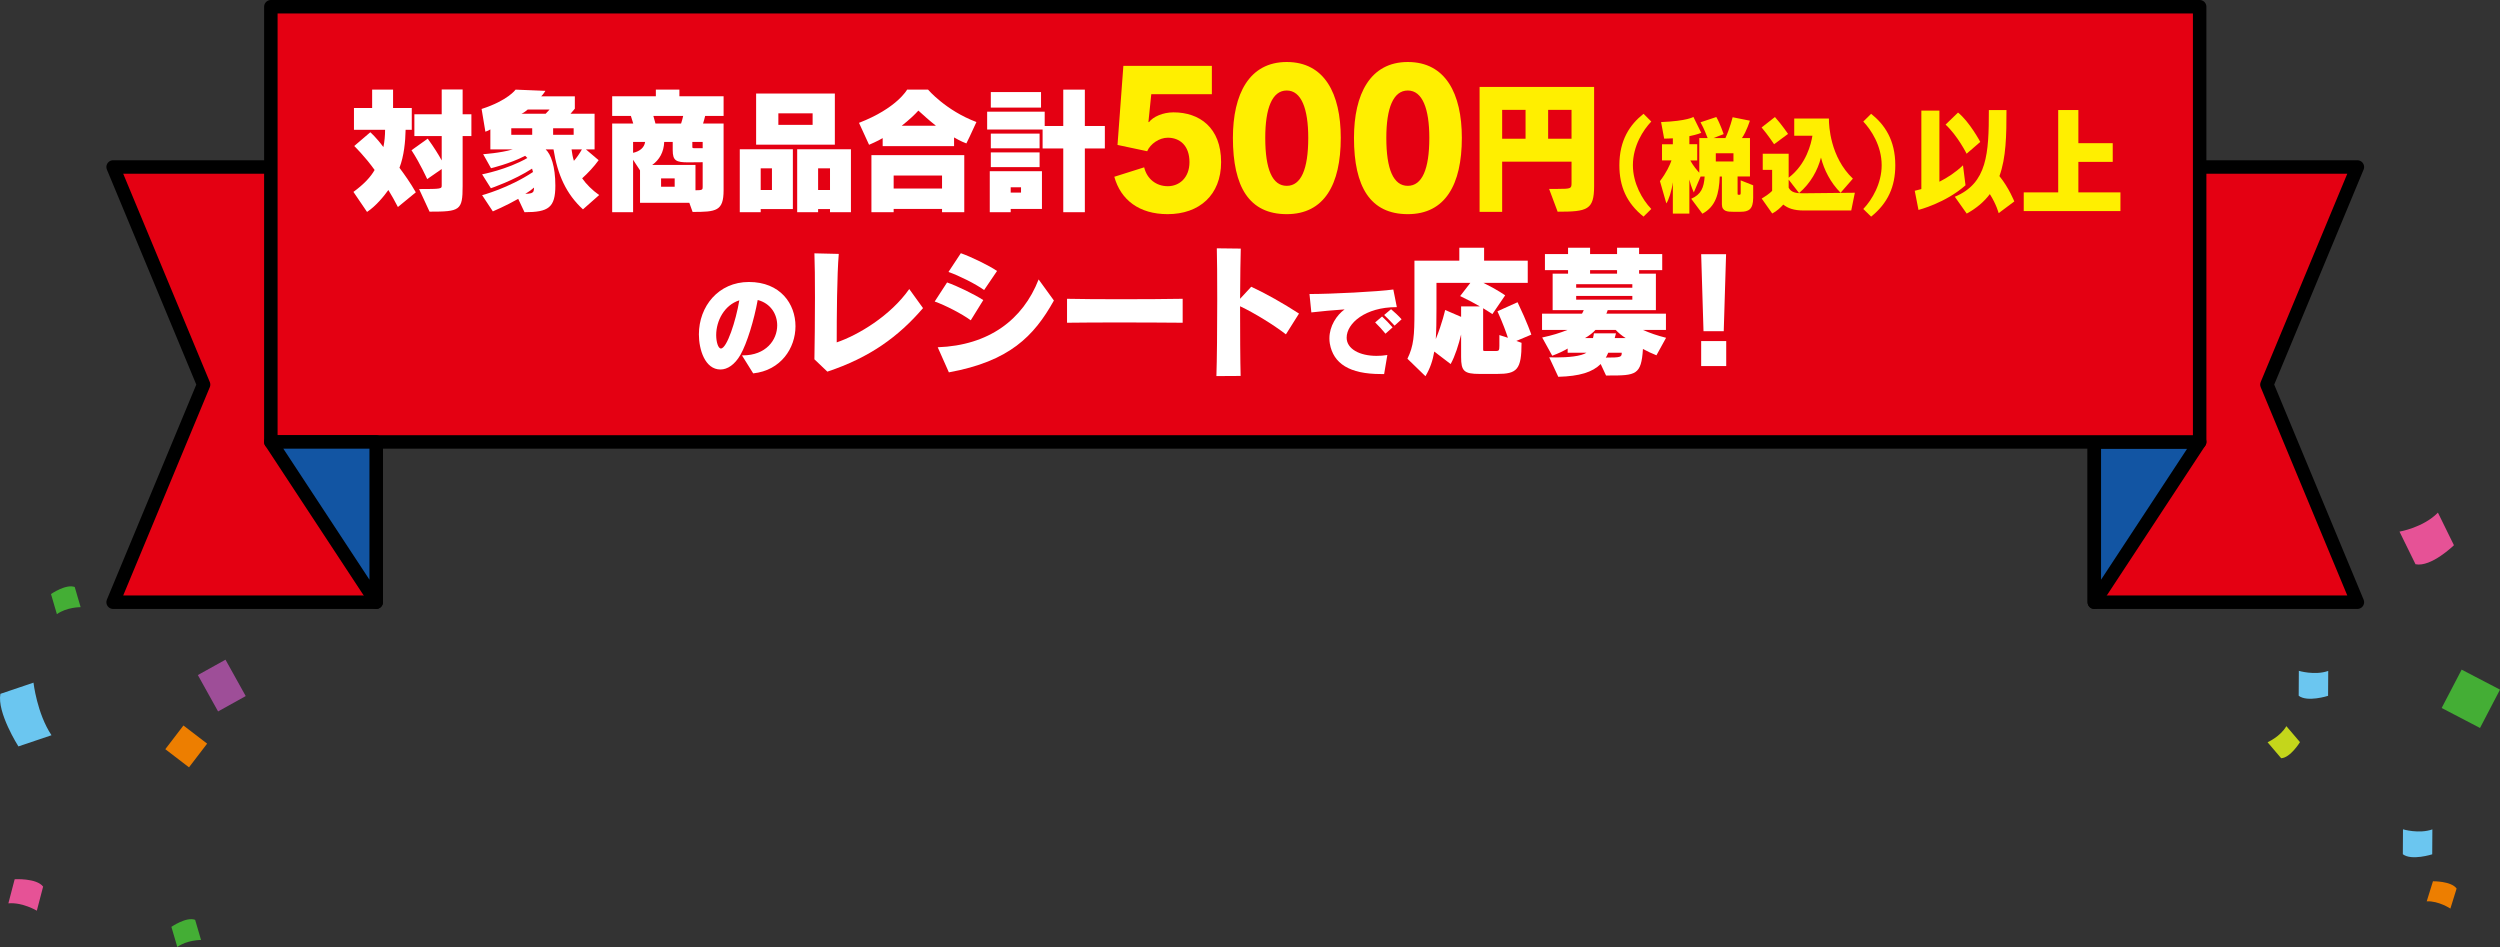 <?xml version="1.0" encoding="UTF-8"?><svg id="_レイヤー_2" xmlns="http://www.w3.org/2000/svg" viewBox="0 0 737.401 279.324"><rect x="0" y="0" width="737.401" height="279.324" fill="#333333" stroke="none"/><defs><style>.cls-1{fill:#c4d61b;}.cls-2{fill:#ffef00;}.cls-3{fill:#fff;}.cls-4{fill:#e40012;}.cls-4,.cls-5{stroke:#000;stroke-linecap:round;stroke-linejoin:round;stroke-width:3.974px;}.cls-6{fill:#e65296;}.cls-7{fill:#6bc6f0;}.cls-5{fill:#1255a3;}.cls-8{fill:#9e4e98;}.cls-9{fill:#44ae35;}.cls-10{fill:#ed7e00;}</style></defs><g id="design"><polygon class="cls-4" points="110.961 177.627 33.365 177.627 60.048 113.442 33.365 49.257 110.961 49.257 110.961 177.627"/><polygon class="cls-4" points="617.739 177.627 695.334 177.627 668.651 113.442 695.334 49.257 617.739 49.257 617.739 177.627"/><polygon class="cls-5" points="617.739 177.627 648.811 130.357 617.739 130.357 617.739 177.627"/><rect class="cls-4" x="79.889" y="1.987" width="568.922" height="128.369"/><polygon class="cls-5" points="110.961 177.627 79.889 130.357 110.961 130.357 110.961 177.627"/><path class="cls-3" d="M117.365,61.065c-.964-1.888-1.89-3.495-2.816-5.022-1.273,1.808-3.703,4.781-6.288,6.469l-4.012-5.906c3.163-2.33,5.053-4.379,6.249-6.468-2.932-4.098-6.018-7.071-6.018-7.071l4.745-4.058s1.774,1.527,3.857,4.379c.347-1.687.501-3.415.501-5.102h-9.181v-6.428h5.362v-5.424h6.172v5.424h5.516v6.428h-1.813c-.077,3.535-.463,7.674-1.813,11.209,1.504,2.009,3.24,4.459,4.822,7.232l-5.285,4.339ZM123.614,55.762c6.673,0,6.673-.081,6.673-1.085v-4.821l-4.282,2.973s-2.122-4.701-4.629-8.518l4.783-3.415c1.852,2.531,3.279,4.861,4.127,6.428v-7.191h-8.062v-6.428h8.062v-7.312h6.172v7.312h2.584v6.428h-2.584v14.745c0,7.232-.771,7.553-9.759,7.553l-3.086-6.669Z"/><path class="cls-3" d="M171.946,61.748c-4.899-4.5-7.483-10.124-8.679-17.677h-2.314c1.543,1.406,2.854,4.982,2.854,10.687,0,6.469-2.006,7.834-9.104,7.834l-1.852-3.937c-3.587,2.049-7.483,3.696-7.483,3.696l-3.163-4.781s7.792-2.049,15.005-6.83c-.039-.241-.193-.803-.27-1.004-5.362,3.495-12.151,5.785-12.151,5.785l-2.584-4.098s7.406-1.406,13.347-4.821l-.656-.643c-4.552,2.37-10.068,3.656-10.068,3.656l-2.314-4.138s5.053-.322,8.718-1.406h-6.596v-5.906c-.27.201-.964.522-1.466.683l-1.119-6.709c7.753-2.491,10.029-5.705,10.029-5.705l8.795.362s-.579.964-1.234,1.607h9.914v3.656l-1.273,1.487h7.098v10.526h-2.546l3.742,3.174c-1.312,1.848-3.202,3.857-4.86,5.344,1.196,1.728,2.97,3.495,5.015,4.942l-4.783,4.219ZM156.979,37.843h-6.172v1.928h6.172v-1.928ZM162.109,32.299h-6.442c-.347.281-1.119.964-1.852,1.246h7.136l1.157-1.246ZM154.934,57.168c1.543,0,2.199-.241,2.43-.763.116-.281.154-.643.154-1.085-.463.442-1.389,1.165-2.584,1.848ZM169.207,37.843h-6.056v1.928h6.056v-1.928ZM168.59,44.071c.154,1.205.347,2.33.694,3.375.849-.964,1.736-2.25,2.353-3.375h-3.047Z"/><path class="cls-3" d="M203.324,59.82h-14.542v-9.562l-2.044-3.134v15.468h-6.172v-26.155h6.21c-.27-.884-.501-1.647-.694-2.25h-5.516v-5.785h12.884v-1.969h6.943v1.969h13.038v5.785h-5.439c-.154.643-.347,1.406-.617,2.25h6.056v19.687c0,6.147-2.16,6.388-9.142,6.388l-.964-2.692ZM186.737,41.861v3.214c1.89-.402,3.317-1.487,3.549-3.214h-3.549ZM207.259,47.847l-4.243.04c-3.587,0-4.59-.482-4.59-3.576v-2.451h-2.507c-.116,3.013-1.427,5.303-3.549,6.79h12.768v7.473c2.006,0,2.122-.161,2.122-.924v-7.352ZM192.716,34.187c.193.683.386,1.447.617,2.25h7.561c.27-.803.463-1.567.617-2.25h-8.795ZM199.004,52.628h-4.012v2.451h4.012v-2.451ZM207.259,41.861h-3.047v1.326c0,.482.039.522.579.522h2.469v-1.848Z"/><path class="cls-3" d="M224.376,61.668v.924h-6.172v-18.562h15.661v17.637h-9.489ZM223.026,42.664v-15.066h23.222v15.066h-23.222ZM227.693,49.655h-3.317v6.388h3.317v-6.388ZM239.69,33.424h-10.106v3.415h10.106v-3.415ZM244.82,62.592v-.924h-3.51v.924h-6.172v-18.562h15.854v18.562h-6.172ZM244.82,49.655h-3.51v6.388h3.51v-6.388Z"/><path class="cls-3" d="M260.352,43.106v-2.37c-1.35.844-4.012,1.969-4.012,1.969l-2.97-6.469c11.225-4.339,14.195-9.803,14.195-9.803h6.172s5.208,6.147,14.272,9.562c-1.35,3.053-2.97,6.308-2.97,6.308-1.582-.562-3.626-1.768-3.626-1.768v2.571h-21.062ZM277.865,62.592v-.964h-14.272v.964h-6.558v-16.834h27.388v16.834h-6.558ZM277.865,51.784h-14.272v3.817h14.272v-3.817ZM276.052,37.08c-2.044-1.607-3.742-3.174-5.169-4.459-1.003,1.125-2.739,2.772-4.899,4.459h10.068Z"/><path class="cls-3" d="M313.621,62.592v-18.802h-6.095v-5.584h-16.355v-5.263h16.973v4.219h5.478v-10.727h6.365v10.727h5.902v6.629h-5.902v18.802h-6.365ZM298.114,61.628v.964h-6.172v-12.093h15.391v11.129h-9.219ZM292.251,31.736v-4.58h14.812v4.58h-14.812ZM292.251,43.749v-4.339h14.388v4.339h-14.388ZM292.251,49.293v-4.339h14.388v4.339h-14.388ZM301.162,55.24h-3.047v1.567h3.047v-1.567Z"/><path class="cls-2" d="M339.579,27.789l-.839,8.189.157.055c1.206-1.583,4.088-2.894,7.233-2.894,7.652,0,14.047,4.477,14.047,14.686,0,9.718-6.447,15.342-15.776,15.342-8.386,0-13.837-4.204-15.725-11.028l8.806-2.784c.839,3.494,3.617,5.569,6.971,5.569,3.407,0,6.395-2.511,6.395-7.098,0-4.914-2.883-7.207-6.395-7.207-2.516,0-5.137,1.802-6.08,3.986l-8.753-1.856,1.729-23.312h26.102v8.353h-17.873Z"/><path class="cls-2" d="M363.659,40.674c0-12.885,4.77-22.385,15.882-22.385s15.934,9.281,15.934,22.385c0,13.758-4.875,22.493-15.934,22.493s-15.882-8.026-15.882-22.493ZM385.883,40.674c0-8.626-2.044-13.977-6.342-13.977s-6.342,5.187-6.342,13.977c0,9.281,2.097,14.14,6.342,14.14,4.193,0,6.342-4.859,6.342-14.14Z"/><path class="cls-2" d="M399.371,40.674c0-12.885,4.77-22.385,15.882-22.385s15.934,9.281,15.934,22.385c0,13.758-4.875,22.493-15.934,22.493s-15.882-8.026-15.882-22.493ZM421.594,40.674c0-8.626-2.044-13.977-6.342-13.977s-6.342,5.187-6.342,13.977c0,9.281,2.097,14.14,6.342,14.14,4.193,0,6.342-4.859,6.342-14.14Z"/><path class="cls-2" d="M456.922,55.721h2.477c4.101,0,4.142-.127,4.142-1.819v-6.218h-20.464v14.804h-6.659V25.648h33.782v29.228c0,7.064-1.99,7.571-10.76,7.571l-2.518-6.725ZM449.979,32.415h-6.902v8.502h6.902v-8.502ZM463.541,32.415h-6.903v8.502h6.903v-8.502Z"/><path class="cls-2" d="M484.779,63.895c-4.964-3.966-7.127-8.851-7.127-15.164,0-7.423,3.107-11.991,7.127-15.164l2.284,2.284c-2.345,2.443-5.421,7.138-5.421,12.879,0,5.33,2.771,10.151,5.421,12.911l-2.284,2.252Z"/><path class="cls-2" d="M511.21,62.467c-1.583,0-3.32-.063-3.32-2.189v-8.216h-.64c-.183,5.076-1.157,8.851-5.116,10.976l-3.29-4.409c2.924-1.269,3.746-3.299,3.959-6.567h-1.188l-2.01,4.695s-.822-1.681-1.31-3.807v10.056h-4.873v-9.263c-.335,2.569-1.249,5.298-1.918,6.249l-1.889-6.567c1.919-2.506,2.924-4.727,3.411-6.123h-2.802v-4.758h3.198v-1.745c-.761.032-1.645.095-2.558.095l-.914-4.885c7.797-.317,9.533-1.522,9.533-1.522l2.314,4.695s-1.126.508-3.502.983v2.379h2.315v4.79h-2.041c.792,1.491,1.949,2.855,2.649,3.616v-10.215h2.467c-.427-1.015-.914-2.506-2.102-4.663l4.66-1.554c1.127,1.935,2.163,5.044,2.163,5.044l-3.015,1.174h3.533c1.31-2.792,2.132-6.154,2.132-6.154l5.086,1.015s-.944,3.141-2.345,5.139h2.375v11.325h-3.655v5.044c0,.349.091.349.457.349.274,0,.457,0,.457-.539v-3.711l3.685,1.459v3.711c0,3.426-1.401,4.092-3.685,4.092h-2.224ZM511.301,45.21h-5.208v2.411h5.208v-2.411Z"/><path class="cls-2" d="M523.287,42.545s-1.797-2.728-3.685-4.949l3.929-3.077c2.01,2.221,3.868,4.981,3.868,4.981l-4.112,3.045ZM532.029,62.087c-2.924,0-4.69-.666-6.031-1.745-.822.92-1.918,1.935-3.259,2.633l-3.106-4.409c2.284-1.332,3.076-2.284,3.076-2.284v-6.186h-2.771v-4.759h7.645v7.074c5.238-3.997,6.64-10.056,7.005-12.372h-5.36v-5.076h10.233v.285c0,1.713.335,11.04,7.066,17.448l-3.624,4.156c-2.955-2.95-4.904-6.789-5.787-10.373-.975,3.775-3.045,7.55-6.457,10.469l-3.076-3.965v2.379c.761,1.396,2.102,1.65,4.051,1.65h.396l15.076-.159-1.066,5.234h-14.01Z"/><path class="cls-2" d="M549.597,61.643c2.649-2.76,5.421-7.582,5.421-12.911,0-5.742-3.107-10.437-5.421-12.879l2.314-2.284c3.99,3.172,7.127,7.74,7.127,15.164,0,6.313-2.193,11.198-7.127,15.164l-2.314-2.252Z"/><path class="cls-2" d="M579.748,54.648c-5.88,5.243-13.871,7.273-13.871,7.273l-1.104-5.649s.747-.169,1.949-.507v-23.139h5.328v20.974c2.274-1.15,4.678-2.673,6.952-4.838l.747,5.886ZM580.073,45.345s-2.631-5.277-6.205-8.593l3.671-3.552c3.411,2.74,6.562,8.66,6.562,8.66l-4.028,3.484ZM589.526,62.869s-.649-2.537-2.599-5.616c-1.657,2.199-3.866,4.127-6.822,5.751l-3.508-4.973c9.583-3.992,10.038-12.719,10.038-25.574h5.198c0,7.476-.098,14.039-2.079,19.485,2.826,3.484,4.386,7.476,4.386,7.476l-4.613,3.451Z"/><path class="cls-2" d="M596.923,62.26v-5.514h10.168v-24.289h5.945v9.776h10.136v5.514h-10.136v8.999h12.41v5.514h-28.523Z"/><path class="cls-3" d="M218.849,104.824h.227c6.854,0,10.168-4.533,10.168-8.863,0-3.315-1.949-6.495-5.75-7.476-1.072,5.954-3.184,12.821-5.068,16.136-1.722,3.011-3.898,4.364-5.913,4.364-4.581,0-6.367-5.886-6.367-10.352,0-8.288,5.782-15.46,14.749-15.46,9.259,0,13.742,6.427,13.742,13.058,0,6.427-4.288,13.024-12.475,13.904l-3.313-5.311ZM211.247,98.836c0,1.928.552,3.958,1.397,3.958,1.754,0,4.418-8.153,5.425-14.208-4.418,1.387-6.822,6.055-6.822,10.25Z"/><path class="cls-3" d="M272.255,90.881c-7.228,8.417-15.713,14.593-28.219,18.738l-3.817-3.638c.081-4.483.163-11.632.163-18.146,0-5.372-.041-10.321-.163-13.112l7.187.169c-.528,6.133-.609,18.526-.609,26.097,6.334-2.157,15.835-7.825,21.398-15.735l4.06,5.625Z"/><path class="cls-3" d="M286.336,94.477c-2.599-1.903-7.512-4.441-10.638-5.541l3.654-5.625c2.923,1.015,8.08,3.511,10.679,5.203l-3.695,5.964ZM310.86,88.64c-5.888,10.574-13.156,17.934-30.98,21.191l-3.289-7.402c15.064-.55,25.134-8.121,29.763-20.007l4.507,6.218ZM290.274,85.552c-2.437-1.776-7.512-4.314-10.517-5.329l3.654-5.541c3.086,1.1,8.202,3.553,10.679,5.245l-3.816,5.625Z"/><path class="cls-3" d="M348.84,95.196c-4.71-.042-12.06-.085-19.084-.085-5.766,0-11.328.042-15.023.085v-7.064c3.816.084,9.583.127,15.551.127,6.862,0,13.967-.042,18.556-.127v7.064Z"/><path class="cls-3" d="M358.791,110.93c.163-4.61.244-14,.244-22.375,0-6.641-.041-12.689-.122-15.312l7.065.084c-.082,2.453-.163,8.248-.203,14.804l3.289-3.553c4.304,1.988,9.46,4.906,14.089,7.91l-3.857,6.133c-3.492-2.707-9.217-6.26-13.521-8.29,0,7.656.041,16.2.163,20.556l-7.146.042Z"/><path class="cls-3" d="M407.292,110.327c-9.229,0-14.01-3.077-15.045-8.978-.091-.508-.122-1.047-.122-1.554,0-3.616,2.132-6.852,4.477-8.534-3.898.254-6.244.508-9.807.888l-.548-5.425c6.548,0,20.192-.698,24.73-1.332l1.036,5.203h-.183c-9.046,0-14.619,4.727-14.619,9.009,0,3.331,3.868,5.361,8.802,5.361,1.036,0,2.102-.063,3.198-.254l-.944,5.615h-.975ZM408.662,98.431c-.914-1.11-2.01-2.347-3.046-3.331l2.041-1.745c1.066.983,2.132,2.094,3.107,3.204l-2.102,1.872ZM411.343,96.052c-.914-.983-1.98-2.125-3.076-3.141l2.041-1.713c1.036.888,2.254,1.999,3.106,2.982l-2.071,1.872Z"/><path class="cls-3" d="M436.45,110.296c-4.629,0-5.481-.846-5.481-4.991v-6.641c-.69,2.876-1.787,6.429-3.086,8.713l-4.832-3.68c-.447,2.665-1.218,4.949-2.599,7.275l-5.319-5.16c1.868-3.807,2.071-6.852,2.071-13.916v-15.016h13.237v-3.807h7.309v3.807h12.872v6.556h-13.075c4.142,2.03,6.416,3.68,6.416,3.68l-3.776,5.541s-.934-.677-2.721-1.734v12.139c0,.465.081.465.568.465h3.37c.69,0,.853-.254.853-1.48v-3.215l2.518.804c-.528-1.607-1.421-4.145-3.086-7.825l5.928-2.665c2.923,6.091,4.061,9.559,4.061,9.559l-4.426,1.861,1.543.55c0,7.952-1.34,9.179-7.228,9.179h-5.116ZM430.969,90.374h5.522c-1.502-.888-3.492-1.946-5.806-3.045l3.005-3.891h-9.989v7.698c0,3.51-.041,6.387-.203,8.882,1.909-4.653,2.761-8.586,2.761-8.586l4.71,2.03v-3.088Z"/><path class="cls-3" d="M488.581,104.797c-1.299-.508-2.721-1.184-3.979-1.861-.487,7.698-2.071,7.825-10.11,7.825h-.771l-1.583-3.384c-2.436,2.411-6.212,3.595-12.506,3.764l-2.68-5.752c.649,0,1.299.042,1.99.042,3.532,0,7.43-.338,9.014-1.396h-5.562v-1.227c-1.096.677-2.923,1.523-4.548,2.115l-2.964-5.372c2.964-.634,5.278-1.354,7.471-2.242h-7.512v-4.78h11.775c.203-.338.406-.719.528-1.057h-9.176v-10.744h4.547v-1.057h-6.821v-4.737h6.821v-1.861h6.497v1.861h7.958v-1.861h6.497v1.861h6.821v4.737h-6.821v1.057h4.954v10.744h-14.211c-.122.338-.244.719-.406,1.057h17.581v4.78h-6.781c2.071.931,4.142,1.65,6.822,2.326l-2.842,5.16ZM481.475,83.818h-16.566v1.057h16.566v-1.057ZM481.475,87.286h-16.566v1.1h16.566v-1.1ZM479.526,99.721c-1.015-.592-2.233-1.607-2.964-2.411h-5.969c-.609.719-1.908,1.776-3.085,2.411h2.355c.122-.423.203-.888.284-1.396h6.497c-.122.508-.244,1.015-.366,1.396h3.249ZM476.968,79.673h-7.958v1.057h7.958v-1.057ZM474.369,104.036c-.203.423-.447,1.057-.731,1.438,4.466,0,4.71-.127,4.71-1.438h-3.979Z"/><path class="cls-3" d="M502.466,97.691l-.69-22.714h7.349l-.69,22.714h-5.969ZM501.776,107.97v-7.36h7.39v7.36h-7.39Z"/><rect class="cls-8" x="60.753" y="196.075" width="9.328" height="12.28" transform="translate(-90.013 57.26) rotate(-29.071)"/><rect class="cls-10" x="50.525" y="215.761" width="8.802" height="8.802" transform="translate(263.158 310.315) rotate(127.418)"/><path class="cls-7" d="M.12,204.654l9.761-3.298s1.009,9.044,5.308,15.509l-9.761,3.298S-.944,210.145.12,204.654Z"/><path class="cls-6" d="M712.482,166.429l-4.724-9.62s7.052-1.198,11.332-5.606l4.725,9.62s-6.694,6.544-11.332,5.606Z"/><path class="cls-1" d="M672.859,223.649l-4.015-4.711s3.776-1.675,5.543-4.752l4.015,4.711s-2.814,4.616-5.543,4.752Z"/><path class="cls-9" d="M57.556,271.311l1.74,5.94s-4.131-.013-7.001,2.073l-1.74-5.94s4.454-3.064,7.001-2.073Z"/><path class="cls-9" d="M22.041,173.145l1.74,5.94s-4.131-.013-7.001,2.073l-1.74-5.94s4.454-3.064,7.001-2.073Z"/><path class="cls-10" d="M724.602,262.089l-1.838,5.91s-3.433-2.297-6.978-2.148l1.838-5.91s5.405-.087,6.978,2.148Z"/><path class="cls-6" d="M12.719,261.509l-1.857,7.11s-4.197-2.537-8.393-2.166l1.857-7.109s6.406-.398,8.393,2.166Z"/><path class="cls-7" d="M708.742,251.96l.044-7.348s4.693,1.422,8.668.027l-.044,7.348s-6.109,1.967-8.668-.027Z"/><path class="cls-7" d="M678.023,205.216l.044-7.348s4.693,1.422,8.668.027l-.044,7.348s-6.109,1.967-8.668-.027Z"/><rect class="cls-9" x="722.42" y="199.744" width="12.755" height="12.755" transform="translate(1248.506 -344.819) rotate(117.537)"/></g></svg>